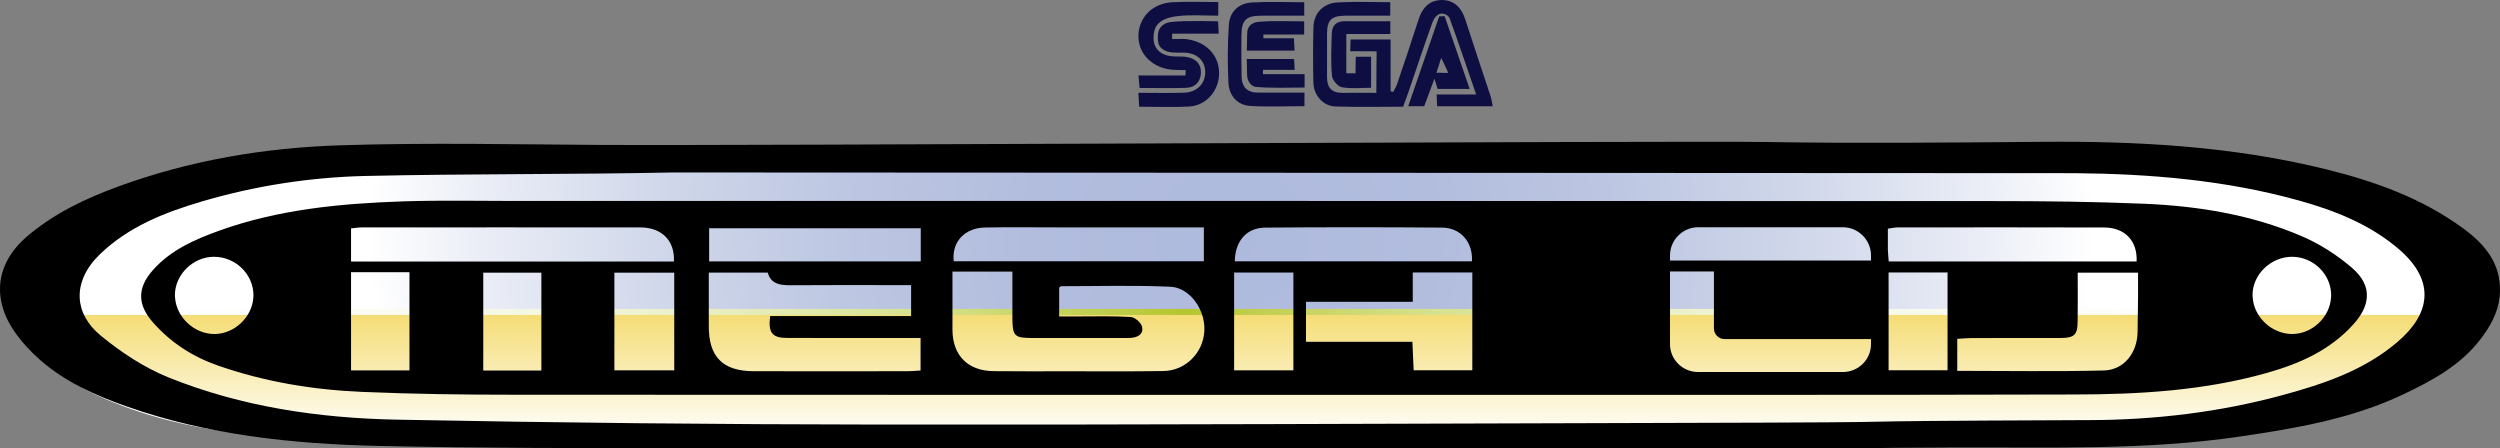 <?xml version="1.0" encoding="UTF-8" standalone="no"?>
<!-- Created by ERK -->

<svg
   enable-background="new 0 0 414.692 74.376"
   viewBox="0 0 414.692 74.376"
   version="1.1"
   id="svg31"
   sodipodi:docname="megacd.svg"
   inkscape:version="1.4 (86a8ad7, 2024-10-11)"
   xmlns:inkscape="http://www.inkscape.org/namespaces/inkscape"
   xmlns:sodipodi="http://sodipodi.sourceforge.net/DTD/sodipodi-0.dtd"
   xmlns="http://www.w3.org/2000/svg"
   xmlns:svg="http://www.w3.org/2000/svg">
  <rect x="0" y="0" width="414.692" height="74.376" fill="#808080" stroke="none"/>
  <defs
     id="defs31" />
  <sodipodi:namedview
     id="namedview31"
     pagecolor="#ffffff"
     bordercolor="#000000"
     borderopacity="0.25"
     inkscape:showpageshadow="2"
     inkscape:pageopacity="0.0"
     inkscape:pagecheckerboard="true"
     inkscape:deskcolor="#d1d1d1"
     inkscape:zoom="4.4273824"
     inkscape:cx="203.16745"
     inkscape:cy="47.770891"
     inkscape:window-width="3840"
     inkscape:window-height="2066"
     inkscape:window-x="-11"
     inkscape:window-y="-11"
     inkscape:window-maximized="1"
     inkscape:current-layer="svg31" />
  <radialGradient
     id="a"
     cx="204.331"
     cy="39.13"
     gradientUnits="userSpaceOnUse"
     r="143.035">
    <stop
       offset="0"
       stop-color="#aebadc"
       id="stop1" />
    <stop
       offset=".235"
       stop-color="#b2bdde"
       id="stop2" />
    <stop
       offset=".453"
       stop-color="#bdc7e2"
       id="stop3" />
    <stop
       offset=".662"
       stop-color="#d0d7ea"
       id="stop4" />
    <stop
       offset=".867"
       stop-color="#eaedf6"
       id="stop5" />
    <stop
       offset="1"
       stop-color="#fff"
       id="stop6" />
  </radialGradient>
  <linearGradient
     id="b"
     gradientUnits="userSpaceOnUse"
     x1="204.352"
     x2="204.352"
     y1="72.547"
     y2="51.741">
    <stop
       offset="0"
       stop-color="#fff"
       id="stop7" />
    <stop
       offset=".421"
       stop-color="#faf0c2"
       id="stop8" />
    <stop
       offset="1"
       stop-color="#f4dc72"
       id="stop9" />
  </linearGradient>
  <linearGradient
     id="c"
     gradientUnits="userSpaceOnUse"
     x1="2.228"
     x2="406.471"
     y1="62.144"
     y2="62.144">
    <stop
       offset="0"
       stop-color="#fff"
       id="stop10" />
    <stop
       offset=".084"
       stop-color="#fefefc"
       id="stop11" />
    <stop
       offset=".151"
       stop-color="#fafbf2"
       id="stop12" />
    <stop
       offset=".214"
       stop-color="#f4f7e1"
       id="stop13" />
    <stop
       offset=".273"
       stop-color="#ecf0c9"
       id="stop14" />
    <stop
       offset=".329"
       stop-color="#e1e8aa"
       id="stop15" />
    <stop
       offset=".384"
       stop-color="#d3de84"
       id="stop16" />
    <stop
       offset=".436"
       stop-color="#c3d258"
       id="stop17" />
    <stop
       offset=".48"
       stop-color="#b4c62d"
       id="stop18" />
    <stop
       offset=".49"
       stop-color="#b8c939"
       id="stop19" />
    <stop
       offset=".537"
       stop-color="#c9d667"
       id="stop20" />
    <stop
       offset=".586"
       stop-color="#d7e190"
       id="stop21" />
    <stop
       offset=".638"
       stop-color="#e4eab2"
       id="stop22" />
    <stop
       offset=".693"
       stop-color="#eef2ce"
       id="stop23" />
    <stop
       offset=".751"
       stop-color="#f5f8e4"
       id="stop24" />
    <stop
       offset=".816"
       stop-color="#fbfcf3"
       id="stop25" />
    <stop
       offset=".891"
       stop-color="#fefefc"
       id="stop26" />
    <stop
       offset="1"
       stop-color="#fff"
       id="stop27" />
  </linearGradient>
  <path
     d="m406.212 49.108c-.008.281-.024.561-.055.833-.071.624-.188 1.222-.345 1.801h-402.921c-.173-.606-.298-1.204-.369-1.801-.408-3.33.753-6.543 3.414-9.185 3.531-3.484 7.667-5.746 12.014-7.565 9.26-3.891 18.904-5.765 28.674-6.136 11.464-.426 22.945-.137 34.425-.055 15.294.118 218.826-.642 229.624-.443 12.006.226 24.02.081 36.026-.027 12.422-.118 24.758.67 36.866 4.118 6.34 1.81 12.461 4.326 17.821 8.841 2.833 2.379 4.968 5.257 4.826 9.619z"
     fill="url(#a)"
     id="path27" />
  <path
     d="m405.812 51.741c-.447 1.602-1.216 3.041-2.127 4.407-2.621 3.946-6.278 6.217-10.06 8.289-6.749 3.692-13.984 5.095-21.282 6.335-12.43 2.109-24.938 1.566-37.415 1.638-28.093.154-56.186.091-84.271.109h-46.463v.018c-37.604 0-75.2.027-112.795-.009-13.246-.018-26.492-.009-39.73-.353-11.119-.29-22.16-1.629-32.746-5.927-4.026-1.629-7.957-3.647-11.222-6.941-1.271-1.276-2.456-2.76-3.414-4.362-.628-1.059-1.091-2.136-1.397-3.204z"
     fill="url(#b)"
     stroke="url(#c)"
     stroke-miterlimit="10"
     id="path28" />
  <path
     d="m408.533 37.845c-6.83-4.99-14.63-7.77-22.71-9.77-15.43-3.81-31.15-4.68-46.98-4.55-15.3.12-30.61.28-45.91.03-13.76-.22-173.272.62-192.762.49-14.63-.09-29.26-.41-43.87.06-12.45.41-24.74 2.48-36.54 6.78-5.54 2.01-10.81 4.51-15.31 8.36-3.39 2.92-4.87 6.47-4.35 10.15.25 1.83 1 3.7 2.25 5.53 1.22 1.77 2.73 3.41 4.35 4.82 4.16 3.64 9.17 5.87 14.3 7.67 13.49 4.75 27.56 6.23 41.73 6.55 16.87.38 33.75.37 50.63.39 47.91.04 95.82.01 143.74.01v-.02h59.21c35.79-.02-28.268.05 7.532-.12 15.9-.08 31.84.52 47.68-1.81 9.3-1.37 18.52-2.92 27.12-7 4.82-2.29 9.48-4.8 12.82-9.16 1.58-2.06 2.83-4.27 3.15-6.86.04-.3.06-.61.07-.92.18-4.82-2.54-8-6.15-10.63zm-64.38-9.12c12.54.11 24.99 1.15 37.13 4.52 5.99 1.66 11.75 3.93 16.57 8.03 3.08 2.62 4.5 5.37 4.3 8.12-.18 2.48-1.68 4.95-4.47 7.33-5.55 4.73-12.24 6.96-19.08 8.82-10.42 2.83-21.09 4.1-31.86 4.14-56.83.22-13.802.33-70.642.47-43.42.11-86.85.32-130.27.27-26.61-.03-53.22-.29-79.83-.81-13.02-.24-25.91-2.11-38.08-7.02-4.02-1.63-7.83-4.15-11.19-6.91-2.26-1.85-3.41-4.04-3.51-6.29-.11-2.44 1.02-4.95 3.31-7.18 4.78-4.63 10.81-6.99 17.03-8.82 8.85-2.6 17.95-4 27.13-4.21 17.01-.38 34.03-.23 51.03-.58"
     id="path29" />
  <path
     d="m390.083 44.375c-2.49-2.13-5.38-3.97-8.38-5.24-8.22-3.51-16.96-4.94-25.82-5.33-8.49-.36-17-.45-25.51-.45-114.42-.03-130.351-.02-244.771-.02-6.26 0-12.53-.14-18.79.07-10.34.35-20.61 1.32-30.46 4.86-4.08 1.47-7.98 3.19-10.94 6.48-1.42 1.58-2.09 3.11-1.99 4.65.07 1.34.72 2.68 1.95 4.08 2.93 3.33 6.54 5.68 10.75 7.15 7.76 2.71 15.8 4.04 23.97 4.38 8.43.36 16.87.47 25.31.47 57.24.04 114.48.02 171.73.02h25.52c53.3-.01 8.111.02 61.411-.06 10.81-.01 21.6-.63 32.11-3.62 5.41-1.54 10.37-3.77 14.19-8.01 1.36-1.5 2.12-2.98 2.23-4.41.16-1.75-.65-3.43-2.51-5.02zm-76.93-6.44c.67-.09 1.12-.21 1.58-.21 11.42-.01 22.85-.03 34.28.01 3.44 0 5.57 2.21 5.4 5.64h-41.12c-.05-.75-.12-1.34-.14-1.94-.01-1.14 0-2.28 0-3.5zm-103.271-.18c9.78-.08 19.56-.08 29.34 0 3.08.02 5.13 2.45 4.94 5.59h-39.34c.06-3.38 1.95-5.57 5.06-5.59zm-46.43-.02c3.95-.07 7.89-.02 11.84-.02h24.4v5.62h-41.49c-.36-3.21 1.81-5.55 5.25-5.6zm-45.82.13h35.1v5.5h-35.1zm-59.4.02c.64-.06 1.17-.16 1.69-.16 15.44-.01 30.88-.02 46.32 0 3.56.01 5.71 2.21 5.55 5.66h-53.56zm-22.64 17.52c-3.34.02-6.32-2.76-6.55-6.01-.03-.15-.03-.31-.03-.47.03-3.39 3-6.31 6.45-6.33 3.6-.02 6.6 2.9 6.58 6.41 0 .13-.01.26-.02.39-.23 3.24-3.14 5.99-6.43 6.01zm32.33 6.03h-9.69v-16.28h9.69zm21.88.03h-9.64v-16.24h9.64zm22.04-.04h-9.93v-16.2h9.93zm40.86.03c-.71.04-1.42.12-2.15.12-8.51.01-17.01.02-25.52 0-5.15-.01-7.48-2.38-7.46-7.48.01-1.56 0-3.12 0-4.7v-4.18h9.78c.51 1.89 2.03 2.11 3.79 2.1 5.71-.05 11.43-.02 17.15-.02h2.84v5.13h-23.38c-.36 2.75.33 3.62 2.74 3.63 6.54.03 13.07.01 19.6.01h2.61zm47.07-6.51c-.21 3.6-3.13 6.55-6.78 6.6-5.37.09-10.74.04-16.11.04-4.02 0-8.03.03-12.04-.02-4.31-.04-6.83-2.61-6.85-6.86v-9.65h9.94v7.59c.01 3.12.3 3.42 3.35 3.42h15.09c.41 0 .82.01 1.23-.02 1.16-.08 2.14-.65 1.83-1.87-.17-.67-1.18-1.55-1.86-1.59-3.05-.18-6.12-.09-9.18-.09h-2.7v-4.77c.11-.09.22-.25.31-.25 6.05 0 12.1-.18 18.13.09 1.4.06 2.66.77 3.64 1.83 1.33 1.44 2.13 3.53 2 5.55zm14.77 6.49h-9.83v-16.23h9.83zm29.68-.02h-9.73c-.06-1.51-.13-2.97-.21-4.72h-17.65v-6.63h17.71v-4.87h9.88zm66.132-19.053v.853h-33.338v-.853c0-2.561 2.106-4.667 4.667-4.667h24.005c2.56 0 4.666 2.106 4.666 4.667zm0 13.886v.853c0 2.561-2.106 4.61-4.667 4.61h-24.005c-2.561 0-4.667-2.049-4.667-4.61v-12.065h7.285v9.447c0 .967.797 1.764 1.764 1.764h24.29zm12.699 5.167h-9.78v-16.22h9.78zm31.52-6.33c-.05 3.44-2.24 6.29-5.61 6.37-8.01.2-16.03.06-24.3.06v-5.31c.89-.05 1.68-.13 2.47-.13 4.9-.01 9.79.01 14.7-.01 2.27-.02 2.78-.52 2.8-2.75.01-1.3.02-2.6.02-3.92 0-1.36-.01-2.74-.01-4.17h10.01c0 1.36.01 2.75 0 4.14v.03c-.02 1.89-.05 3.79-.08 5.69zm25.66.32c-3.35.01-6.32-2.75-6.56-6.01-.02-.14-.03-.28-.03-.42-.03-3.42 3.04-6.39 6.57-6.38 3.56.01 6.54 2.98 6.47 6.47 0 .11-.01.22-.02.33-.23 3.26-3.12 5.99-6.43 6.01z"
     id="path30" />
  <path
     d="m191.87 4.231c-.522.696-.677 2.231-.37 3.12.359 1.04 1.227 1.732 2.578 1.948.888.142 1.939-.008 2.859.172 1.42.28 2.323 1.15 2.273 2.61-.06 1.46-.94 2.45-2.46 2.49-2.51.08-5.02.02-7.72.02-.07-.68-.12-1.23-.19-2.07h7.8c.03-.21.027-.684.047-.894-.727 0-1.247-.006-1.897-.036-3.38-.14-5.89-2.43-5.95-5.46-.06-3.13 2.25-5.59 5.64-5.76 2.49-.13 4.99-.03 7.6-.03v2.26c-2.25 0-4.49-.18-6.69.07-1.24.13-2.703.471-3.52 1.56zm4.83 2.25c-.77-.09-1.534.059-2.294-.041.01-.2.014-.649.034-.859h7.71c-.04-.87-.1-2.04-.1-2.04s-5.29-.18-7.83.11c-.83.09-2.069.602-2.15 2.15-.086 1.657.273 2.014 1.023 2.514.366.244 1.077.366 1.467.396.61.05 1.22.01 1.84.02 2.09.05 3.46 1.26 3.52 3.13.07 1.92-1.33 3.43-3.43 3.51-2.49.09-4.99.02-7.66.02.05.92.09 1.55.13 2.31 2.9 0 5.61.12 8.31-.03 2.83-.16 4.94-2.64 4.95-5.5.02-3.03-2.19-5.31-5.52-5.69zm12.04 8.88c-1.86.02-2.77-.93-2.79-2.73-.04-2.24-.05-4.49-.03-6.73.02-2.56.74-3.28 3.26-3.3 2.36-.02 4.72 0 7.16 0v-2.23c-2.99 0-5.84-.13-8.67.04-2.24.13-3.7 1.53-3.84 3.78-.21 3.17-.22 6.38-.06 9.56.11 2.16 1.53 3.69 3.58 3.82 2.96.19 5.94.04 9.03.04v-2.25c-2.64 0-5.14-.01-7.64 0zm7.59-11.82c-2.66 0-5.17-.14-7.65.09-.67.06-1.8.465-1.8 1.91 0 .713-.06 1.7-.06 2.85h7.92c-.04-.72-.07-1.26-.11-2.04h-5.06c0-.21 0-.42-.01-.62h6.77zm-6.84 8.76c0-.24.01-.47.02-.71h5.25c-.04-.78-.07-1.28-.1-1.8h-7.85c0 1 .05 1.828.05 2.6 0 1.268.89 1.99 1.44 2.03 2.66.22 5.35.1 8.1.1v-2.22zm21.13-6.66v-2.12c-2.69 0-5.13.02-7.57 0-1.33-.02-2.08.69-2.13 1.94-.09 2.36-.18 4.75.02 7.1.05.71.97 1.78 1.63 1.91 1.54.28 3.17.09 4.86.09v-5.15c-1.21 0-1.04 0-2.54 0 0 1.11-.05 1.62-.05 2.77-.55-.09-1 .03-1.52-.05v-6.49zm16.64 10.34c-1.4-4.26-2.84-8.5-4.21-12.77-.64-1.97-1.89-3.24-3.96-3.21-1.96.04-3.16 1.27-3.77 3.18-1.15 3.62-2.38 7.22-3.6 10.82-.15.43-.41.83-.62 1.25-.14-.05-.29-.08-.43-.12v-8.58h-6.64l-.057 1.941 4.377.019s-.05 4.57-.05 6.89c-1.96 0-3.78-.02-5.6 0-1.8.03-2.59-.87-2.58-2.64.03-2.38-.01-4.76 0-7.15.03-2.32.7-2.98 3.07-3.01 2.44-.02 4.87 0 7.42 0v-2.24c-3.05 0-5.9-.12-8.74.04-2.39.13-3.95 1.81-4 4.1-.08 3.07-.08 6.13-.01 9.19.05 2.12 1.61 3.9 3.65 3.97 3.73.13 7.47.04 11.23.04.33-.9.63-1.66.89-2.43 1.32-3.85 2.59-7.72 3.98-11.55.21-.6.73-1.387 1.42-1.46.672-.071 1.28.37 1.43.77 1.48 4.05 2.85 8.14 4.4 12.64h-6.56c.04.84.06 1.35.09 1.95h9.22c-.13-.63-.19-1.15-.35-1.64zm-7.63-13.3-.9.03c-1.69 4.91-3.38 9.81-5.14 14.9h2.65c.54-1.44 1.05-2.81 1.7-4.55.26.82.4 1.27.53 1.69h5.31c-1.43-4.16-2.79-8.11-4.15-12.07zm-1.36 9.4c.26-.82.79-2.48.79-2.48s.834 1.69 1.174 2.48c-.66.06-1.284-.06-1.964 0z"
     fill="#4070a7"
     id="path31"
     style="fill:#0f0e43;fill-opacity:1" />
</svg>
